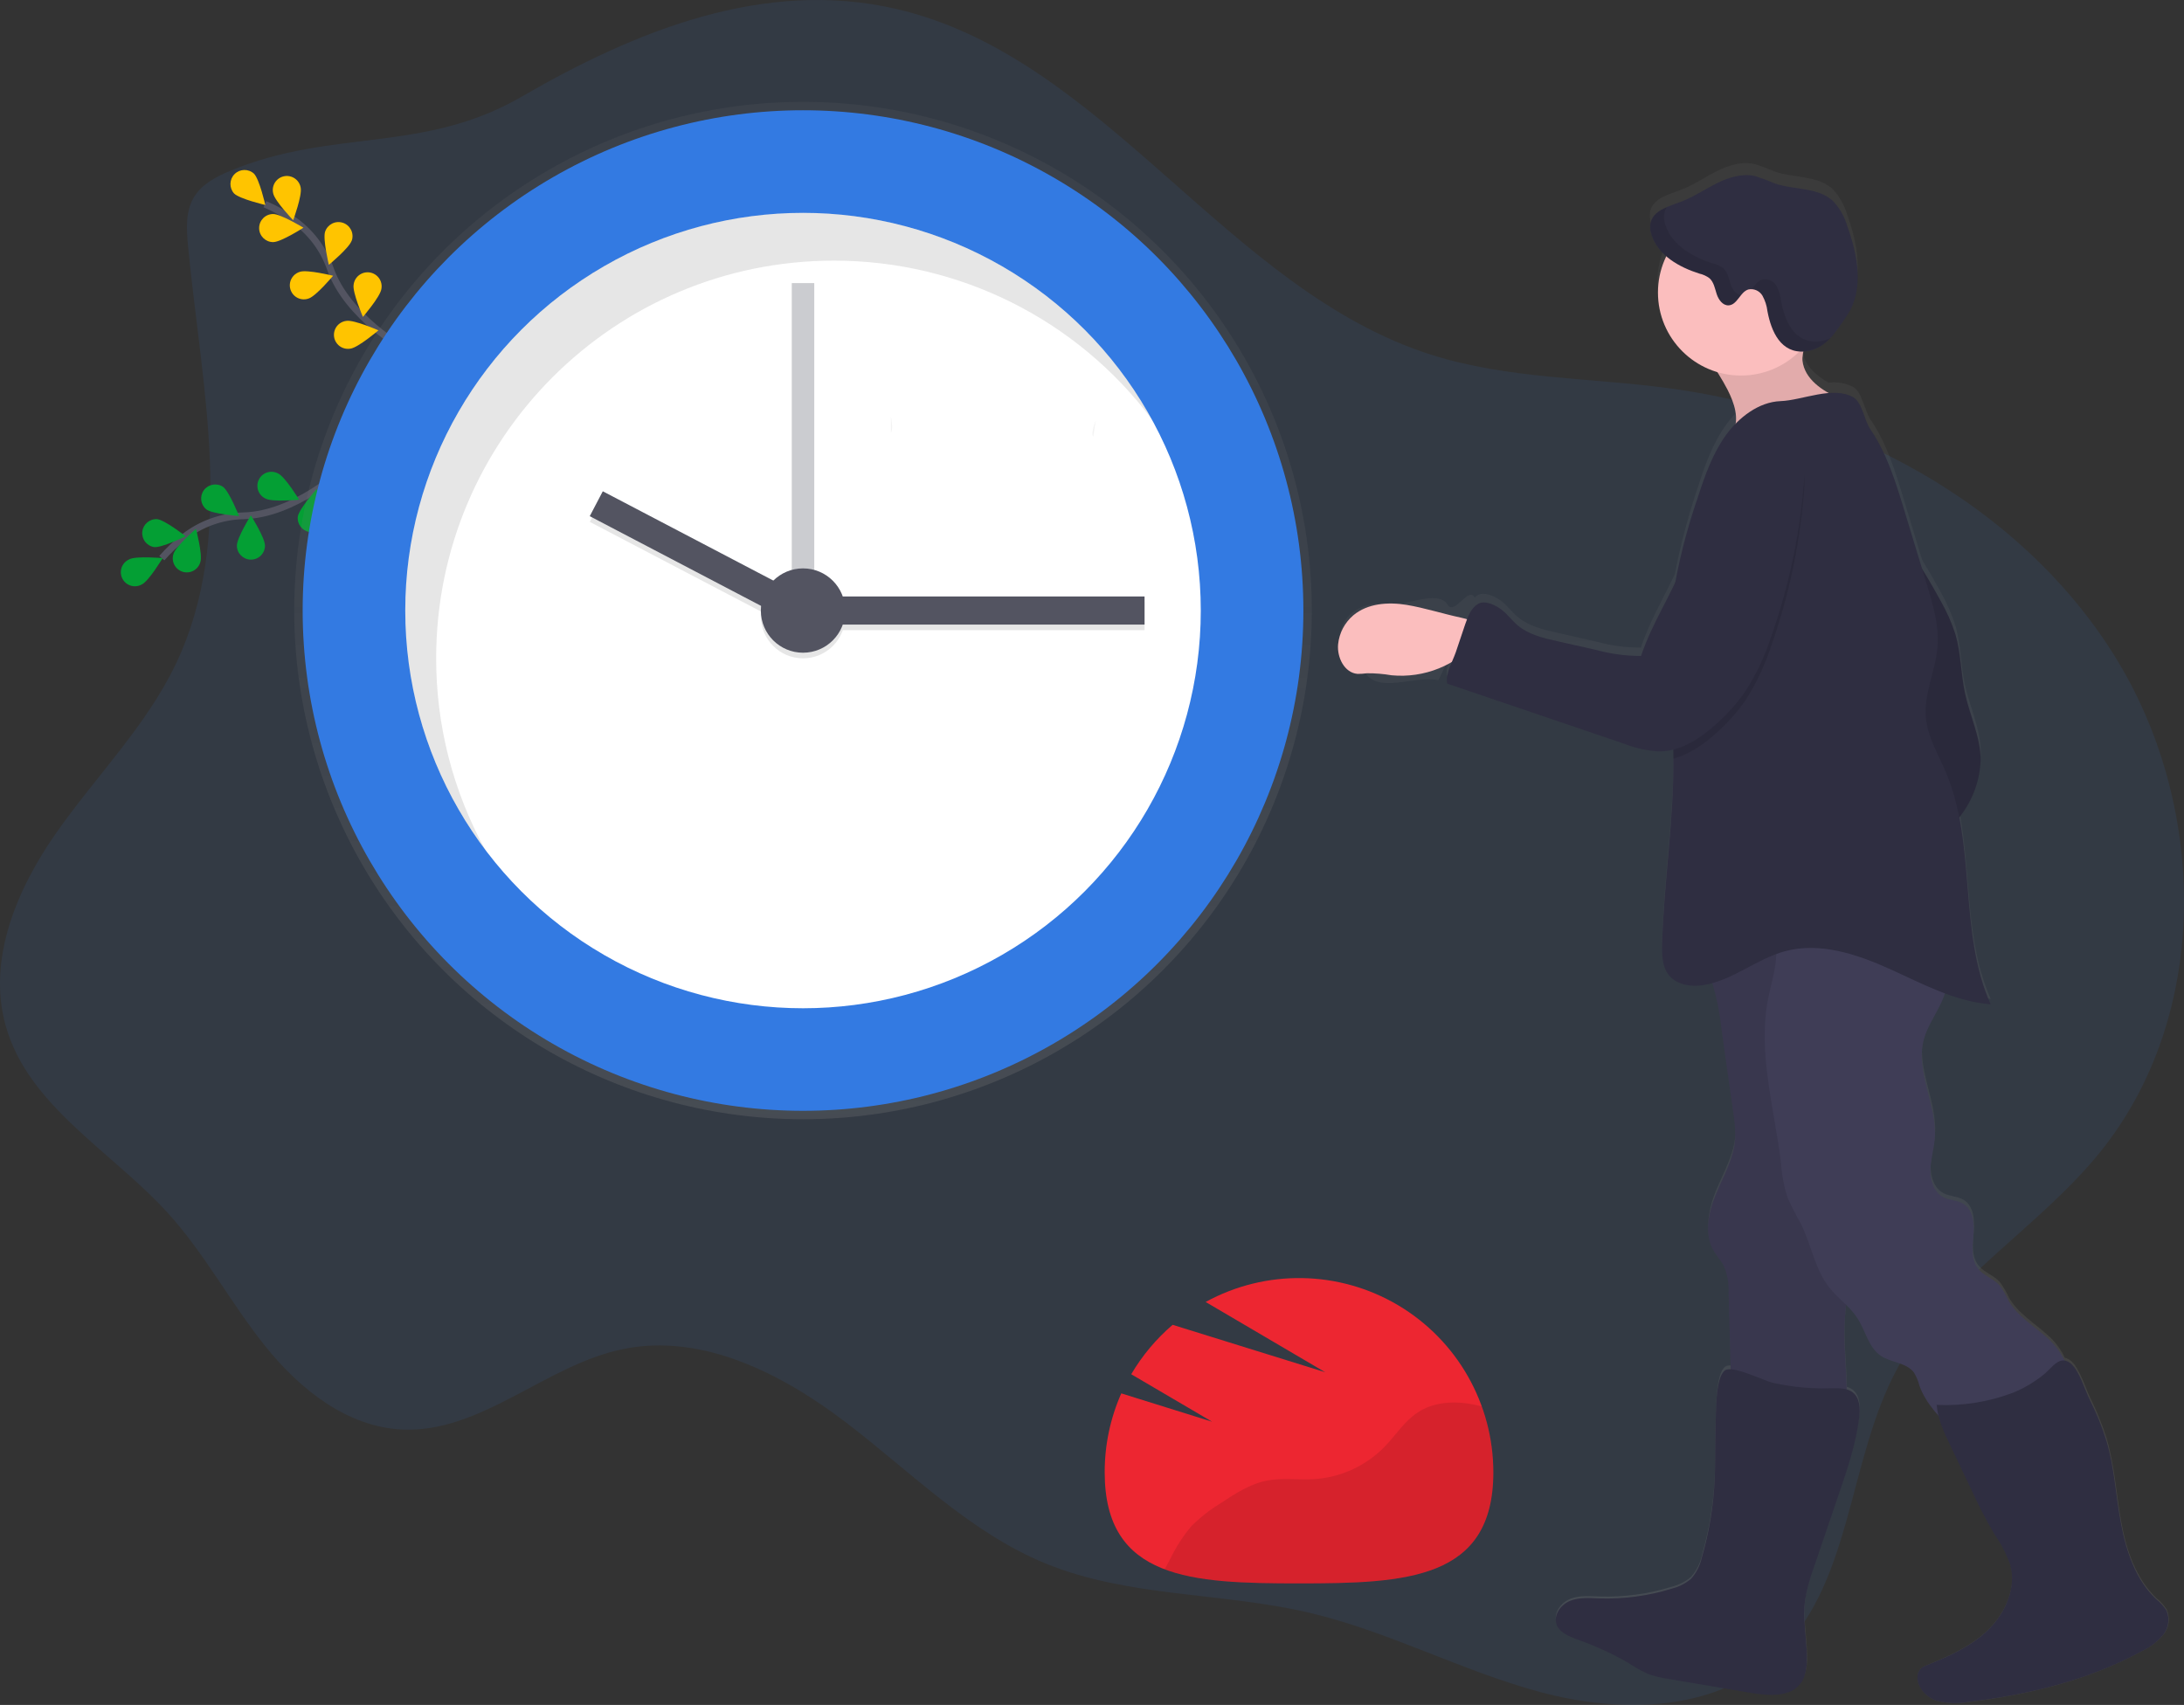 <?xml version="1.0" encoding="utf-8"?>
<!-- Generator: Adobe Illustrator 16.0.0, SVG Export Plug-In . SVG Version: 6.00 Build 0)  -->
<!DOCTYPE svg PUBLIC "-//W3C//DTD SVG 1.1//EN" "http://www.w3.org/Graphics/SVG/1.1/DTD/svg11.dtd">
<svg version="1.1" id="Layer_1" xmlns="http://www.w3.org/2000/svg" xmlns:xlink="http://www.w3.org/1999/xlink" x="0px" y="0px"
	 width="161.789px" height="126.319px" viewBox="0 0 161.789 126.319" enable-background="new 0 0 161.789 126.319"
	 xml:space="preserve">
<rect x="0" y="0" width="161.789" height="126.319" fill="#333333" stroke="none"/>
<g id="Image_1_">
	<path opacity="0.1" fill="#337AE2" d="M17.074,12.647c-1.056,0.438-2.141,1.001-2.721,1.987c-0.615,1.042-0.541,2.336-0.428,3.541
		c0.998,10.455,3.627,21.575-0.912,31.045c-2.204,4.594-5.888,8.276-8.819,12.448c-2.932,4.171-5.144,9.383-3.783,14.291
		c1.663,5.999,7.864,9.324,12.046,13.939c2.735,3.018,4.654,6.685,7.207,9.858c2.553,3.176,6.052,5.972,10.127,6.159
		c5.862,0.27,10.633-4.792,16.38-5.965c5.89-1.2,11.817,1.854,16.592,5.511c4.774,3.658,9.116,8.09,14.679,10.373
		c6.145,2.523,13.07,2.137,19.536,3.652c5.889,1.383,11.31,4.321,17.155,5.889c5.845,1.566,12.696,1.472,17.226-2.529
		c5.902-5.234,5.439-14.557,9.208-21.482c3.504-6.432,10.357-10.273,14.973-15.959c8.302-10.234,8.029-25.88,0.979-37.013
		c-7.049-11.131-19.817-17.872-32.875-19.626c-5.889-0.791-11.952-0.682-17.612-2.48c-15.153-4.809-24.17-22.038-39.64-25.624
		c-9.834-2.275-19.396,1.665-27.772,6.514C31.349,11.387,24.642,9.508,17.074,12.647z"/>
	<g id="Group-3" transform="translate(0, 133.003)">
		<path id="Path_111_" fill="#ED2631" d="M89.792-27.667l-5.991-3.518c0.812-1.382,1.849-2.62,3.067-3.662l11.301,3.512
			l-8.856-5.205c4.46-2.443,9.879-2.352,14.254,0.24c4.375,2.594,7.058,7.303,7.057,12.387c0,7.949-6.444,8.224-14.394,8.224
			s-14.395-0.274-14.395-8.224c-0.006-2.016,0.413-4.011,1.229-5.854L89.792-27.667z"/>
		<path id="Path_110_" opacity="0.1" enable-background="new    " d="M88.265-19.938c0.641-0.637,1.354-1.198,2.125-1.668
			c1.087-0.722,2.213-1.459,3.493-1.705c1.128-0.214,2.288-0.033,3.433-0.1c1.992-0.119,3.868-0.978,5.261-2.408
			c0.817-0.848,1.462-1.888,2.445-2.531c1.06-0.709,2.405-0.846,3.662-0.673c0.367,0.054,0.729,0.128,1.086,0.222
			c0.564,1.566,0.852,3.219,0.849,4.885c0,7.949-6.443,8.223-14.394,8.223c-3.857,0-7.359-0.063-9.945-1.039l0.432-0.807
			C87.126-18.401,87.648-19.207,88.265-19.938z"/>
	</g>
	<g id="Group-2" transform="translate(204.774, 19.752)">
		
			<linearGradient id="Path_1_" gradientUnits="userSpaceOnUse" x1="-99.476" y1="437.489" x2="-99.492" y2="438.221" gradientTransform="matrix(84.118 0 0 -156.43 8293.464 68543.406)">
			<stop  offset="0" style="stop-color:#808080;stop-opacity:0.25"/>
			<stop  offset="0.54" style="stop-color:#808080;stop-opacity:0.12"/>
			<stop  offset="1" style="stop-color:#808080;stop-opacity:0.1"/>
		</linearGradient>
		<path id="Path_109_" fill="url(#Path_1_)" d="M-44.259,99.511c-0.203-0.321-0.46-0.606-0.757-0.844
			c-1.525-1.439-2.234-3.558-2.61-5.628c-0.377-2.068-0.485-4.188-1.091-6.219c-0.328-1.039-0.738-2.051-1.227-3.026
			c-0.35-0.742-0.791-2.208-1.428-2.729c-0.126-0.11-0.277-0.183-0.44-0.218c-0.3-0.641-0.731-1.212-1.265-1.678
			c-0.997-0.904-2.215-1.625-2.881-2.793c-0.184-0.406-0.41-0.793-0.674-1.15c-0.45-0.498-1.163-0.699-1.577-1.224
			c-0.542-0.677-0.42-1.644-0.351-2.509c0.07-0.866,0-1.895-0.747-2.346c-0.446-0.275-1.022-0.251-1.486-0.492
			c-0.698-0.349-0.974-1.232-0.96-2.018c0.016-0.785,0.259-1.549,0.321-2.331c0.195-2.497-1.452-4.983-0.817-7.407
			c0.242-0.918,0.793-1.717,1.202-2.568c0.141-0.285,0.257-0.581,0.349-0.887c1.088,0.432,2.233,0.707,3.398,0.816
			c-1.923-4.309-1.434-9.325-2.331-13.96l0.114-0.161c0.908-1.194,1.422-2.638,1.475-4.135c0-1.746-0.807-3.34-1.171-5.026
			c-0.31-1.438-0.296-2.936-0.696-4.349c-0.279-0.877-0.649-1.722-1.104-2.521c-0.435-0.804-0.891-1.597-1.371-2.379
			c-0.447-1.479-0.895-2.96-1.344-4.439c-0.629-2.094-1.274-4.188-2.494-5.983c-0.448-0.66-0.584-1.989-1.272-2.391
			c-0.558-0.289-1.191-0.397-1.814-0.314c-0.971-0.544-1.822-1.329-1.943-2.405c-0.013-0.235,0.011-0.47,0.07-0.698h0.119
			c1.535-0.143,2.313-1.498,3.112-2.68c1.291-1.922,0.8-4.519,0-6.705c-0.199-0.689-0.558-1.322-1.047-1.847
			c-1.12-1.047-2.896-0.813-4.339-1.319c-0.469-0.206-0.947-0.387-1.436-0.542c-0.96-0.226-1.963,0.087-2.845,0.531
			c-0.878,0.443-1.699,1.016-2.62,1.368c-0.922,0.354-2.059,0.625-2.286,1.57c-0.063,0.318-0.038,0.649,0.077,0.953
			c0.213,0.605,0.586,1.142,1.079,1.553c-0.795,1.638-0.833,3.54-0.102,5.208c0.729,1.667,2.152,2.931,3.895,3.458
			c0.267,0.422,0.513,0.854,0.74,1.302c0.404,0.782,0.746,1.703,0.606,2.542c-0.252,0.267-0.484,0.551-0.697,0.852
			c-1.003,1.396-1.57,3.037-2.094,4.667c-0.704,2.085-1.269,4.217-1.688,6.38c-0.85,1.808-1.891,3.539-2.508,5.441
			c-1.107,0.002-2.207-0.144-3.274-0.437l-2.945-0.669c-1.026-0.23-2.095-0.485-2.898-1.159c-0.425-0.349-0.756-0.813-1.19-1.162
			c-0.432-0.349-1.302-0.75-1.775-0.465c-0.086,0.053-0.167,0.114-0.241,0.186c-0.433-0.876-1.493,1.357-1.996,0.53
			c-0.72-1.19-3.241,0.189-4.603-0.035c-0.833-0.133-1.683,0.063-2.371,0.547c-0.797,0.57-1.295,1.746-0.697,2.542
			c0.147,0.178,0.31,0.345,0.484,0.499c0.404,0.463,0.767,0.964,1.078,1.494c1.075,1.545,3.55,0.181,5.427,0.538
			c-0.041,0.118,1.317-2.823,1.274-2.702c-0.248,0.722-0.774,1.602-0.642,2.355l13.103,4.486c0.84,0.342,1.732,0.538,2.639,0.579
			c0.354-0.004,0.704-0.049,1.047-0.136v0.669v0.025c0.035,4.604-0.697,9.18-0.834,13.781c-0.024,0.836,0,1.743,0.53,2.399
			c0.594,0.719,1.648,0.859,2.565,0.698c0.219-0.034,0.436-0.083,0.648-0.142c0.311,1.156,0.535,2.335,0.672,3.525l0.868,6.197
			c0.11,0.639,0.156,1.287,0.136,1.934c-0.102,1.459-0.872,2.771-1.431,4.123c-0.558,1.352-0.89,2.963-0.157,4.227
			c0.23,0.391,0.548,0.727,0.754,1.131c0.262,0.625,0.381,1.303,0.35,1.979c0.054,1.885,0.104,3.768,0.153,5.646
			c-0.151-0.02-0.309,0.01-0.44,0.092c-0.726,0.562-0.645,3.257-0.697,4.09c-0.057,1.397,0,2.821-0.078,4.232
			c-0.097,1.904-0.411,3.793-0.934,5.628c-0.127,0.597-0.402,1.149-0.8,1.61c-0.409,0.353-0.895,0.605-1.421,0.736
			c-1.738,0.543-3.559,0.789-5.378,0.729c-0.736-0.021-1.505-0.095-2.189,0.188c-0.683,0.281-1.235,1.047-0.987,1.744
			c0.213,0.586,0.859,0.865,1.441,1.086c1.331,0.464,2.615,1.048,3.839,1.746c0.473,0.319,0.967,0.603,1.484,0.844
			c0.496,0.178,1.007,0.304,1.529,0.377l6.188,1.047c1.267,0.219,2.792,0.35,3.598-0.697c0.438-0.566,0.501-1.335,0.479-2.049
			c-0.035-1.396-0.313-2.82-0.132-4.213c0.138-0.826,0.354-1.639,0.648-2.424l1.851-5.398c0.622-1.839,1.249-3.691,1.489-5.619
			c0.088-0.698,0.08-1.49-0.454-1.93c-0.135-0.11-0.292-0.192-0.461-0.238c-0.02-1.684-0.239-3.365-0.146-5.047
			c0.024-0.422,0.068-0.842,0.102-1.26c0.325,0.307,0.614,0.647,0.863,1.02c0.597,0.932,0.816,2.167,1.728,2.791
			c0.774,0.527,1.924,0.503,2.467,1.271c0.174,0.294,0.307,0.611,0.392,0.942c0.317,0.826,0.79,1.578,1.396,2.221
			c0.209,0.764,0.499,1.508,0.863,2.213l1.535,3.246c0.522,1.166,1.104,2.304,1.746,3.409c0.485,0.698,0.879,1.455,1.168,2.255
			c0.493,1.728-0.312,3.619-1.581,4.886c-1.271,1.268-2.946,2.001-4.596,2.682c-0.175,0.058-0.335,0.152-0.468,0.278
			c-0.144,0.172-0.221,0.387-0.214,0.607c0,0.807,0.664,1.494,1.425,1.746c0.777,0.205,1.593,0.234,2.384,0.087
			c4.46-0.541,8.906-1.634,12.851-3.797c0.589-0.282,1.11-0.686,1.532-1.185C-44.091,100.845-43.99,100.129-44.259,99.511
			L-44.259,99.511z"/>
		<path id="Path_108_" fill="#2F2E41" d="M-63.11,21.252c0.744,1.139,1.442,2.31,2.094,3.51c0.455,0.793,0.825,1.63,1.104,2.499
			c0.404,1.396,0.394,2.887,0.697,4.314c0.351,1.676,1.166,3.275,1.166,4.989c-0.053,1.488-0.568,2.921-1.473,4.104
			c-0.903,1.172-1.936,2.238-3.078,3.18c-2.636-6.828-4.106-14.049-4.356-21.365c-0.034-1.015-0.042-2.059,0.329-3.005
			c0.227-0.589,1.314-2.215,2.017-1.578c0.254,0.234,0.32,1.286,0.479,1.638C-63.836,20.134-63.494,20.708-63.11,21.252z"/>
		<path id="Path_107_" opacity="0.1" enable-background="new    " d="M-63.11,21.252c0.744,1.139,1.442,2.31,2.094,3.51
			c0.455,0.793,0.825,1.63,1.104,2.499c0.404,1.396,0.394,2.887,0.697,4.314c0.351,1.676,1.166,3.275,1.166,4.989
			c-0.053,1.488-0.568,2.921-1.473,4.104c-0.903,1.172-1.936,2.238-3.078,3.18c-2.636-6.828-4.106-14.049-4.356-21.365
			c-0.034-1.015-0.042-2.059,0.329-3.005c0.227-0.589,1.314-2.215,2.017-1.578c0.254,0.234,0.32,1.286,0.479,1.638
			C-63.836,20.134-63.494,20.708-63.11,21.252z"/>
		<path id="Path_106_" fill="#FBBEBE" d="M-100.578,25.063c-1.364-0.224-2.881-0.115-3.94,0.771
			c-0.641,0.544-1.046,1.314-1.131,2.15c-0.091,0.97,0.471,2.115,1.441,2.193c0.233,0.001,0.467-0.014,0.698-0.047
			c0.613-0.004,1.225,0.047,1.829,0.151c2.411,0.226,4.784-0.73,6.363-2.57c0.834-1.029-0.267-1.496-1.25-1.706
			C-97.915,25.718-99.232,25.286-100.578,25.063z"/>
		<path id="Path_105_" fill="#3F3D56" d="M-77.236,56.58l0.867,6.149c0.109,0.634,0.153,1.278,0.132,1.919
			c-0.102,1.451-0.872,2.752-1.427,4.092c-0.556,1.34-0.895,2.943-0.158,4.188c0.228,0.388,0.545,0.72,0.751,1.119
			c0.261,0.623,0.381,1.295,0.35,1.969l0.235,8.727c2.695,0.186,5.399,0.172,8.093-0.042c0.104,0.004,0.208-0.029,0.292-0.094
			c0.069-0.09,0.106-0.201,0.103-0.314c0.117-2.042-0.238-4.088-0.123-6.129c0.041-0.748,0.146-1.495,0.162-2.241
			c0.041-3.04-1.46-6.017-1.008-9.024c0.144-0.759,0.33-1.508,0.559-2.245c1.435-5.218,1.132-10.735,0.813-16.14
			c0.006-0.088-0.019-0.176-0.069-0.248c-0.053-0.05-0.117-0.085-0.188-0.102c-3.1-0.926-6.456-0.287-8.998,1.714
			c-0.38,0.308-1.341,0.601-1.591,0.968c-0.35,0.514,0.107,1.02,0.311,1.563C-77.684,53.764-77.382,55.161-77.236,56.58
			L-77.236,56.58z"/>
		<path id="Path_104_" opacity="0.1" enable-background="new    " d="M-77.236,56.58l0.867,6.149
			c0.109,0.634,0.153,1.278,0.132,1.919c-0.102,1.451-0.872,2.752-1.427,4.092c-0.556,1.34-0.895,2.943-0.158,4.188
			c0.228,0.388,0.545,0.72,0.751,1.119c0.261,0.623,0.381,1.295,0.35,1.969l0.235,8.727c2.695,0.186,5.399,0.172,8.093-0.042
			c0.104,0.004,0.208-0.029,0.292-0.094c0.069-0.09,0.106-0.201,0.103-0.314c0.117-2.042-0.238-4.088-0.123-6.129
			c0.041-0.748,0.146-1.495,0.162-2.241c0.041-3.04-1.46-6.017-1.008-9.024c0.144-0.759,0.33-1.508,0.559-2.245
			c1.435-5.218,1.132-10.735,0.813-16.14c0.006-0.088-0.019-0.176-0.069-0.248c-0.053-0.05-0.117-0.085-0.188-0.102
			c-3.1-0.926-6.456-0.287-8.998,1.714c-0.38,0.308-1.341,0.601-1.591,0.968c-0.35,0.514,0.107,1.02,0.311,1.563
			C-77.684,53.764-77.382,55.161-77.236,56.58L-77.236,56.58z"/>
		<path id="Path_103_" fill="#3F3D56" d="M-61.065,54.734c-0.408,0.848-0.956,1.64-1.199,2.551c-0.637,2.404,1.008,4.886,0.813,7.35
			c-0.063,0.776-0.304,1.536-0.322,2.315c-0.017,0.778,0.27,1.64,0.96,1.999c0.465,0.242,1.047,0.217,1.484,0.49
			c0.735,0.445,0.819,1.473,0.746,2.326c-0.073,0.855-0.195,1.82,0.351,2.492c0.414,0.521,1.127,0.721,1.572,1.213
			c0.267,0.354,0.492,0.736,0.675,1.141c0.667,1.162,1.884,1.878,2.882,2.771c0.999,0.893,1.844,2.258,1.397,3.521
			c-0.329,0.932-1.25,1.5-2.137,1.94c-1.618,0.798-3.323,1.401-5.085,1.794c-0.189,0.06-0.389,0.069-0.583,0.031
			c-0.196-0.07-0.372-0.191-0.51-0.35c-1.029-1.004-2.094-2.063-2.569-3.423c-0.086-0.329-0.217-0.645-0.391-0.937
			c-0.545-0.762-1.692-0.736-2.467-1.259c-0.909-0.619-1.128-1.847-1.721-2.771c-0.595-0.928-1.463-1.475-2.096-2.292
			c-1.067-1.354-1.328-3.161-2.093-4.706c-0.366-0.637-0.698-1.288-0.998-1.955c-0.263-0.82-0.423-1.669-0.479-2.528
			c-0.491-4.073-1.743-8.181-0.956-12.216c0.175-0.889,0.444-1.745,0.555-2.659c0.191-1.584-0.11-3.2,0.122-4.782
			c0.01-0.4,0.206-0.773,0.527-1.011c0.189-0.087,0.394-0.13,0.601-0.126c2.067-0.109,4.144-0.063,6.206,0.139
			c1.047,0.104,2.22,0.318,2.848,1.169c0.535,0.733,0.506,1.718,0.677,2.606c0.213,1.093,0.768,1.695,1.352,2.553
			C-60.321,52.982-60.62,53.848-61.065,54.734z"/>
		<path id="Path_102_" fill="#2F2E41" d="M-69.092,83.106c0.552,0,1.163-0.033,1.587,0.319c0.531,0.433,0.538,1.231,0.454,1.911
			c-0.244,1.914-0.867,3.752-1.493,5.584l-1.856,5.445c-0.294,0.78-0.51,1.586-0.649,2.406c-0.183,1.396,0.098,2.793,0.132,4.189
			c0,0.697-0.045,1.472-0.481,2.03c-0.788,1.015-2.327,0.896-3.595,0.698l-6.181-1.047c-0.521-0.072-1.035-0.198-1.529-0.378
			c-0.518-0.234-1.013-0.515-1.483-0.833c-1.224-0.701-2.508-1.285-3.84-1.746c-0.578-0.221-1.228-0.496-1.438-1.078
			c-0.248-0.697,0.305-1.463,0.987-1.745c0.685-0.284,1.45-0.209,2.189-0.185c1.819,0.057,3.637-0.189,5.374-0.73
			c0.522-0.129,1.009-0.379,1.418-0.729c0.398-0.455,0.674-1.006,0.799-1.597c0.526-1.819,0.84-3.692,0.935-5.584
			c0.075-1.396,0.025-2.792,0.081-4.188c0.035-0.83-0.045-3.49,0.681-4.061c0.555-0.424,2.837,0.749,3.589,0.923
			C-71.994,83.022-70.543,83.156-69.092,83.106z"/>
		<path id="Path_101_" fill="#2F2E41" d="M-48.74,86.979c0.604,2.002,0.698,4.113,1.09,6.17c0.391,2.055,1.082,4.156,2.605,5.584
			c0.298,0.234,0.555,0.518,0.759,0.838c0.263,0.609,0.161,1.314-0.262,1.824c-0.422,0.496-0.945,0.896-1.532,1.174
			c-3.941,2.154-8.377,3.235-12.848,3.773c-0.79,0.15-1.604,0.121-2.381-0.084c-0.761-0.258-1.435-0.943-1.42-1.746
			c-0.008-0.219,0.067-0.433,0.209-0.6c0.135-0.126,0.296-0.223,0.472-0.279c1.646-0.672,3.319-1.396,4.593-2.66
			c1.273-1.264,2.073-3.141,1.582-4.837c-0.288-0.796-0.682-1.548-1.17-2.237c-0.64-1.099-1.222-2.229-1.745-3.386l-1.536-3.222
			c-0.45-0.941-0.904-1.913-0.981-2.953c1.931,0.089,3.856-0.22,5.661-0.906c0.843-0.344,1.63-0.813,2.328-1.396
			c0.595-0.496,1.135-1.42,1.935-0.771c0.642,0.518,1.047,1.969,1.424,2.708C-49.471,84.938-49.064,85.944-48.74,86.979z"/>
		<path id="Path_100_" fill="#FBBEBE" d="M-71.246,6.986c0.154,1.337,1.452,2.223,2.691,2.75l-7.843,2.517
			c0.506-0.969,0.098-2.152-0.404-3.14c-0.409-0.779-0.874-1.527-1.396-2.235c-0.078-0.112-0.164-0.248-0.109-0.369
			c0.051-0.083,0.129-0.144,0.22-0.172c1.613-0.719,3.273-1.462,5.037-1.724c0.51-0.077,1.473-0.279,1.854,0.237
			C-70.816,5.367-71.32,6.368-71.246,6.986z"/>
		<path id="Path_99_" opacity="0.1" enable-background="new    " d="M-71.246,6.986c0.154,1.337,1.452,2.223,2.691,2.75
			l-7.843,2.517c0.506-0.969,0.098-2.152-0.404-3.14c-0.409-0.779-0.874-1.527-1.396-2.235c-0.078-0.112-0.164-0.248-0.109-0.369
			c0.051-0.083,0.129-0.144,0.22-0.172c1.613-0.719,3.273-1.462,5.037-1.724c0.51-0.077,1.473-0.279,1.854,0.237
			C-70.816,5.367-71.32,6.368-71.246,6.986z"/>
		<circle id="Oval_10_" fill="#FBBEBE" cx="-75.804" cy="1.922" r="6.15"/>
		<path id="Path_98_" fill="#2F2E41" d="M-81.119,52.531c0.597,0.698,1.647,0.852,2.564,0.698c2.147-0.35,3.902-1.93,6.003-2.503
			c2.577-0.697,5.303,0.203,7.735,1.299c2.433,1.097,4.852,2.426,7.511,2.635c-2.404-5.36-1.028-11.814-3.33-17.221
			c-0.561-1.322-1.347-2.597-1.473-4.028c-0.155-1.777,0.729-3.49,0.867-5.255c0.126-1.574-0.35-3.142-0.804-4.639
			c-0.561-1.842-1.121-3.687-1.683-5.534c-0.629-2.062-1.274-4.155-2.491-5.931c-0.451-0.654-0.587-1.973-1.27-2.371
			c-1.495-0.863-3.76,0.228-5.381,0.286c-1.619,0.06-3.095,1.211-4.042,2.511c-1.001,1.395-1.569,3.014-2.093,4.634
			c-0.835,2.411-1.457,4.891-1.86,7.41c-0.052,0.377-0.099,0.753-0.133,1.135c-0.351,3.584,0.159,7.189,0.188,10.788v0.025
			c0.035,4.569-0.696,9.11-0.834,13.673C-81.657,50.996-81.657,51.894-81.119,52.531z"/>
		<path id="Path_97_" opacity="0.1" enable-background="new    " d="M-80.813,36.449c1.204-0.304,2.295-1.083,3.229-1.931
			c0.809-0.721,1.527-1.536,2.144-2.424c0.774-1.22,1.393-2.529,1.845-3.899c1.294-3.635,2.115-7.421,2.444-11.263
			c0.092-1.048,0.119-2.169-0.507-2.999c-0.721-0.929-1.986-1.237-3.053-0.743c-0.823,0.405-1.357,1.217-1.854,1.992
			c-0.981,1.546-1.969,3.107-2.602,4.824c-0.278,0.76-0.484,1.547-0.757,2.31c-0.277,0.754-0.597,1.491-0.957,2.21
			c-0.052,0.376-0.096,0.754-0.132,1.134C-81.335,29.246-80.841,32.846-80.813,36.449z"/>
		<path id="Path_96_" fill="#2F2E41" d="M-71.674,13.27c0.624,0.83,0.597,1.964,0.51,2.998c-0.331,3.846-1.152,7.632-2.443,11.267
			c-0.451,1.37-1.071,2.679-1.847,3.895c-0.614,0.892-1.335,1.706-2.144,2.426c-1.187,1.085-2.633,2.049-4.241,2.066
			c-0.905-0.044-1.796-0.238-2.638-0.576l-13.094-4.45c-0.132-0.747,0.396-1.615,0.644-2.334l0.698-2.074
			c0.199-0.571,0.429-1.187,0.948-1.496c0.521-0.311,1.345,0.114,1.777,0.456c0.433,0.343,0.761,0.803,1.186,1.156
			c0.807,0.67,1.871,0.917,2.897,1.148l2.942,0.663c1.067,0.29,2.169,0.435,3.274,0.434c0.821-2.502,2.381-4.712,3.264-7.193
			c0.272-0.765,0.478-1.55,0.761-2.308c0.629-1.72,1.619-3.281,2.601-4.823c0.491-0.778,1.026-1.592,1.854-1.993
			C-73.661,12.033-72.394,12.341-71.674,13.27L-71.674,13.27z"/>
		<path id="Path_95_" fill="#2F2E41" d="M-73.842,3.307c-0.048-0.404-0.174-0.794-0.37-1.151c-0.213-0.363-0.636-0.55-1.047-0.461
			c-0.614,0.192-0.82,1.146-1.462,1.176c-0.434,0.021-0.745-0.418-0.881-0.833c-0.136-0.416-0.208-0.879-0.533-1.174
			c-0.226-0.169-0.485-0.287-0.761-0.348c-1.491-0.472-3.029-1.345-3.524-2.827c-0.118-0.301-0.146-0.629-0.081-0.946
			c0.227-0.938,1.396-1.218,2.286-1.56c0.889-0.342,1.745-0.917,2.617-1.354c0.873-0.437,1.886-0.754,2.845-0.532
			c0.487,0.155,0.965,0.334,1.435,0.538c1.443,0.499,3.215,0.265,4.335,1.31c0.488,0.52,0.848,1.147,1.047,1.832
			c0.782,2.167,1.277,4.743-0.018,6.653c-0.8,1.175-1.573,2.52-3.108,2.659C-72.852,6.446-73.56,4.815-73.842,3.307z"/>
		<g id="Group_1_" transform="translate(31.708, 3.999)" opacity="0.1">
			<path id="Path_94_" d="M-108.28-2.701c-0.137-0.412-0.21-0.88-0.531-1.172c-0.226-0.17-0.485-0.29-0.761-0.35
				c-1.493-0.471-3.028-1.345-3.528-2.827c-0.113-0.302-0.139-0.63-0.077-0.947c0.035-0.147,0.098-0.289,0.185-0.415
				c-0.567,0.248-1.064,0.577-1.204,1.155c-0.063,0.317-0.036,0.646,0.081,0.946c0.496,1.482,2.035,2.355,3.524,2.827
				c0.276,0.061,0.535,0.179,0.762,0.348c0.324,0.294,0.395,0.762,0.533,1.174c0.141,0.411,0.447,0.854,0.88,0.833
				c0.433-0.02,0.643-0.416,0.919-0.749C-107.879-1.923-108.155-2.32-108.28-2.701z"/>
			<path id="Path_93_" d="M-101.745,1.543c-1.795,0.165-2.504-1.466-2.795-2.975c-0.038-0.401-0.155-0.792-0.348-1.148
				c-0.212-0.364-0.635-0.55-1.048-0.464c-0.332,0.104-0.545,0.434-0.771,0.698c0.324,0.03,0.616,0.209,0.789,0.485
				c0.198,0.357,0.324,0.748,0.37,1.152c0.283,1.508,0.991,3.141,2.792,2.974c0.713-0.076,1.37-0.415,1.843-0.953
				C-101.174,1.436-101.458,1.514-101.745,1.543L-101.745,1.543z"/>
		</g>
	</g>
	<g id="Group-4" transform="translate(37.532, 0)">
		<path id="Path_91_" fill="none" stroke="#535461" stroke-width="0.5" d="M-12.118,34.763c0,0-3.553,3.354-7.367,3.453
			c-1.602,0.033-3.149,0.583-4.413,1.57c-0.596,0.47-1.147,0.996-1.647,1.568"/>
		<path id="Path_90_" fill="#049F34" d="M-27.95,41.437c0.511-0.26,2.467-0.086,2.467-0.086s-1.014,1.682-1.527,1.941
			c-0.333,0.199-0.751,0.194-1.081-0.013c-0.329-0.204-0.517-0.576-0.488-0.965c0.031-0.386,0.275-0.725,0.633-0.877H-27.95z"/>
		<path id="Path_89_" fill="#049F34" d="M-25.893,38.464c0.572,0.061,2.119,1.269,2.119,1.269s-1.77,0.86-2.336,0.802
			c-0.551-0.084-0.939-0.585-0.88-1.139C-26.932,38.843-26.449,38.432-25.893,38.464L-25.893,38.464z"/>
		<path id="Path_88_" fill="#049F34" d="M-21.011,36.07c0.461,0.339,1.188,2.164,1.188,2.164s-1.959-0.149-2.421-0.49
			c-0.433-0.349-0.515-0.977-0.186-1.425C-22.099,35.872-21.474,35.76-21.011,36.07L-21.011,36.07z"/>
		<path id="Path_87_" fill="#049F34" d="M-16.912,35.09c0.515,0.257,1.54,1.933,1.54,1.933s-1.956,0.184-2.47-0.074
			c-0.352-0.154-0.592-0.49-0.62-0.874c-0.03-0.383,0.154-0.752,0.479-0.959C-17.658,34.91-17.245,34.899-16.912,35.09z"/>
		<path id="Path_86_" fill="#049F34" d="M-22.686,41.629c0.172-0.549-0.328-2.446-0.328-2.446s-1.486,1.282-1.658,1.831
			c-0.131,0.359-0.053,0.763,0.203,1.049c0.256,0.287,0.648,0.408,1.023,0.317C-23.075,42.289-22.782,42.001-22.686,41.629
			L-22.686,41.629z"/>
		<path id="Path_85_" fill="#049F34" d="M-17.903,40.418c0-0.575-1.047-2.235-1.047-2.235s-1.035,1.665-1.034,2.242
			c0.001,0.574,0.469,1.039,1.044,1.038c0.576-0.001,1.04-0.469,1.039-1.044H-17.903z"/>
		<path id="Path_84_" fill="#049F34" d="M-13.417,38.611c0.096-0.566-0.654-2.381-0.654-2.381s-1.303,1.47-1.398,2.036
			c-0.065,0.552,0.313,1.06,0.86,1.151C-14.059,39.51-13.536,39.155-13.417,38.611L-13.417,38.611z"/>
		<path id="Path_83_" fill="none" stroke="#535461" stroke-width="0.5" d="M-7.5,25.881c0,0-4.282-2.351-5.554-5.952
			c-0.521-1.514-1.521-2.817-2.849-3.714c-0.634-0.422-1.305-0.785-2.004-1.084"/>
		<path id="Path_82_" fill="#FFC400" d="M-18.718,12.867c0.404,0.407,0.841,2.321,0.841,2.321s-1.912-0.448-2.316-0.855
			c-0.371-0.412-0.354-1.045,0.04-1.436S-19.128,12.493-18.718,12.867z"/>
		<path id="Path_81_" fill="#FFC400" d="M-15.257,13.911c0.119,0.563-0.555,2.406-0.555,2.406s-1.359-1.416-1.479-1.979
			c-0.097-0.371,0.02-0.765,0.301-1.024c0.281-0.259,0.684-0.345,1.045-0.22c0.362,0.124,0.627,0.438,0.689,0.816L-15.257,13.911z"
			/>
		<path id="Path_80_" fill="#FFC400" d="M-11.477,17.824c-0.181,0.544-1.693,1.797-1.693,1.797s-0.46-1.909-0.279-2.454
			c0.182-0.546,0.771-0.842,1.318-0.661c0.546,0.182,0.842,0.771,0.66,1.318H-11.477z"/>
		<path id="Path_79_" fill="#FFC400" d="M-9.282,21.423c-0.087,0.565-1.365,2.057-1.365,2.057s-0.777-1.804-0.691-2.371
			c0.04-0.383,0.286-0.711,0.642-0.858c0.355-0.145,0.761-0.083,1.058,0.162c0.296,0.243,0.434,0.632,0.357,1.009V21.423z"/>
		<path id="Path_78_" fill="#FFC400" d="M-17.283,17.936c0.576-0.005,2.229-1.065,2.229-1.065s-1.678-1.021-2.253-1.014
			c-0.575,0.006-1.036,0.477-1.028,1.053c0.006,0.575,0.479,1.036,1.052,1.029V17.936z"/>
		<path id="Path_77_" fill="#FFC400" d="M-14.663,22.115c0.546-0.178,1.807-1.684,1.807-1.684s-1.907-0.471-2.452-0.294
			c-0.365,0.105-0.646,0.402-0.73,0.774c-0.083,0.371,0.044,0.76,0.33,1.012C-15.423,22.173-15.02,22.249-14.663,22.115
			L-14.663,22.115z"/>
		<path id="Path_76_" fill="#FFC400" d="M-11.559,25.829c0.566-0.084,2.064-1.354,2.064-1.354s-1.799-0.787-2.365-0.703
			c-0.38,0.039-0.71,0.283-0.855,0.636c-0.146,0.354-0.088,0.759,0.154,1.056C-12.32,25.761-11.934,25.901-11.559,25.829
			L-11.559,25.829z"/>
		
			<linearGradient id="Oval_1_" gradientUnits="userSpaceOnUse" x1="69.017" y1="456.702" x2="69.017" y2="457.316" gradientTransform="matrix(122.8 0 0 -122.8 -8453.381 56165.934)">
			<stop  offset="0" style="stop-color:#808080;stop-opacity:0.25"/>
			<stop  offset="0.54" style="stop-color:#808080;stop-opacity:0.12"/>
			<stop  offset="1" style="stop-color:#808080;stop-opacity:0.1"/>
		</linearGradient>
		<circle id="Oval_9_" fill="url(#Oval_1_)" cx="21.955" cy="45.235" r="37.69"/>
		<circle id="Oval_8_" fill="#337AE2" cx="21.955" cy="45.235" r="37.066"/>
		<circle id="Oval_7_" fill="#FFFFFF" cx="21.955" cy="45.237" r="29.466"/>
		
			<rect id="Rectangle_33_" x="21.122" y="20.976" opacity="0.3" fill="#535461" enable-background="new    " width="1.666" height="26.029"/>
		<g id="Group_2_" transform="translate(62.756, 51.392)" opacity="0.1">
			<rect id="Rectangle_32_" x="-39.03" y="-6.782" width="23.53" height="2.082"/>
			
				<rect id="Rectangle_31_" x="-49.765" y="-18.129" transform="matrix(-0.464 0.886 -0.886 -0.464 -79.972 28.866)" width="2.083" height="16.713"/>
			<circle id="Oval_5_" cx="-40.8" cy="-5.74" r="3.124"/>
		</g>
		<rect id="Rectangle_30_" x="23.726" y="44.193" fill="#535461" width="23.53" height="2.083"/>
		
			<rect id="Rectangle_29_" x="5.683" y="40.164" transform="matrix(-0.886 -0.464 0.464 -0.886 7.363 84.221)" fill="#535461" width="16.713" height="2.082"/>
		<circle id="Oval_6_" fill="#535461" cx="21.955" cy="45.236" r="3.124"/>
		<g id="Group_3_" transform="translate(40.367, 17.13)" opacity="0.1">
			<path id="Path_75_" d="M-45.588,31.646c0-16.274,13.191-29.465,29.465-29.465C-6.862,2.173,1.862,6.524,7.424,13.929
				C2.41,4.817-7.272-1.36-18.412-1.36c-16.274,0-29.467,13.19-29.467,29.465c-0.008,6.394,2.071,12.614,5.921,17.717
				C-44.345,41.48-45.595,36.603-45.588,31.646z"/>
		</g>
		<path id="Path_74_" opacity="0.05" enable-background="new    " d="M43.641,31.161c0,0-0.381,0.904-0.19,1.189"/>
		<path id="Path_73_" opacity="0.05" enable-background="new    " d="M28.469,30.875c0,0,0.191,0.903,0,1.189"/>
	</g>
</g>
</svg>
